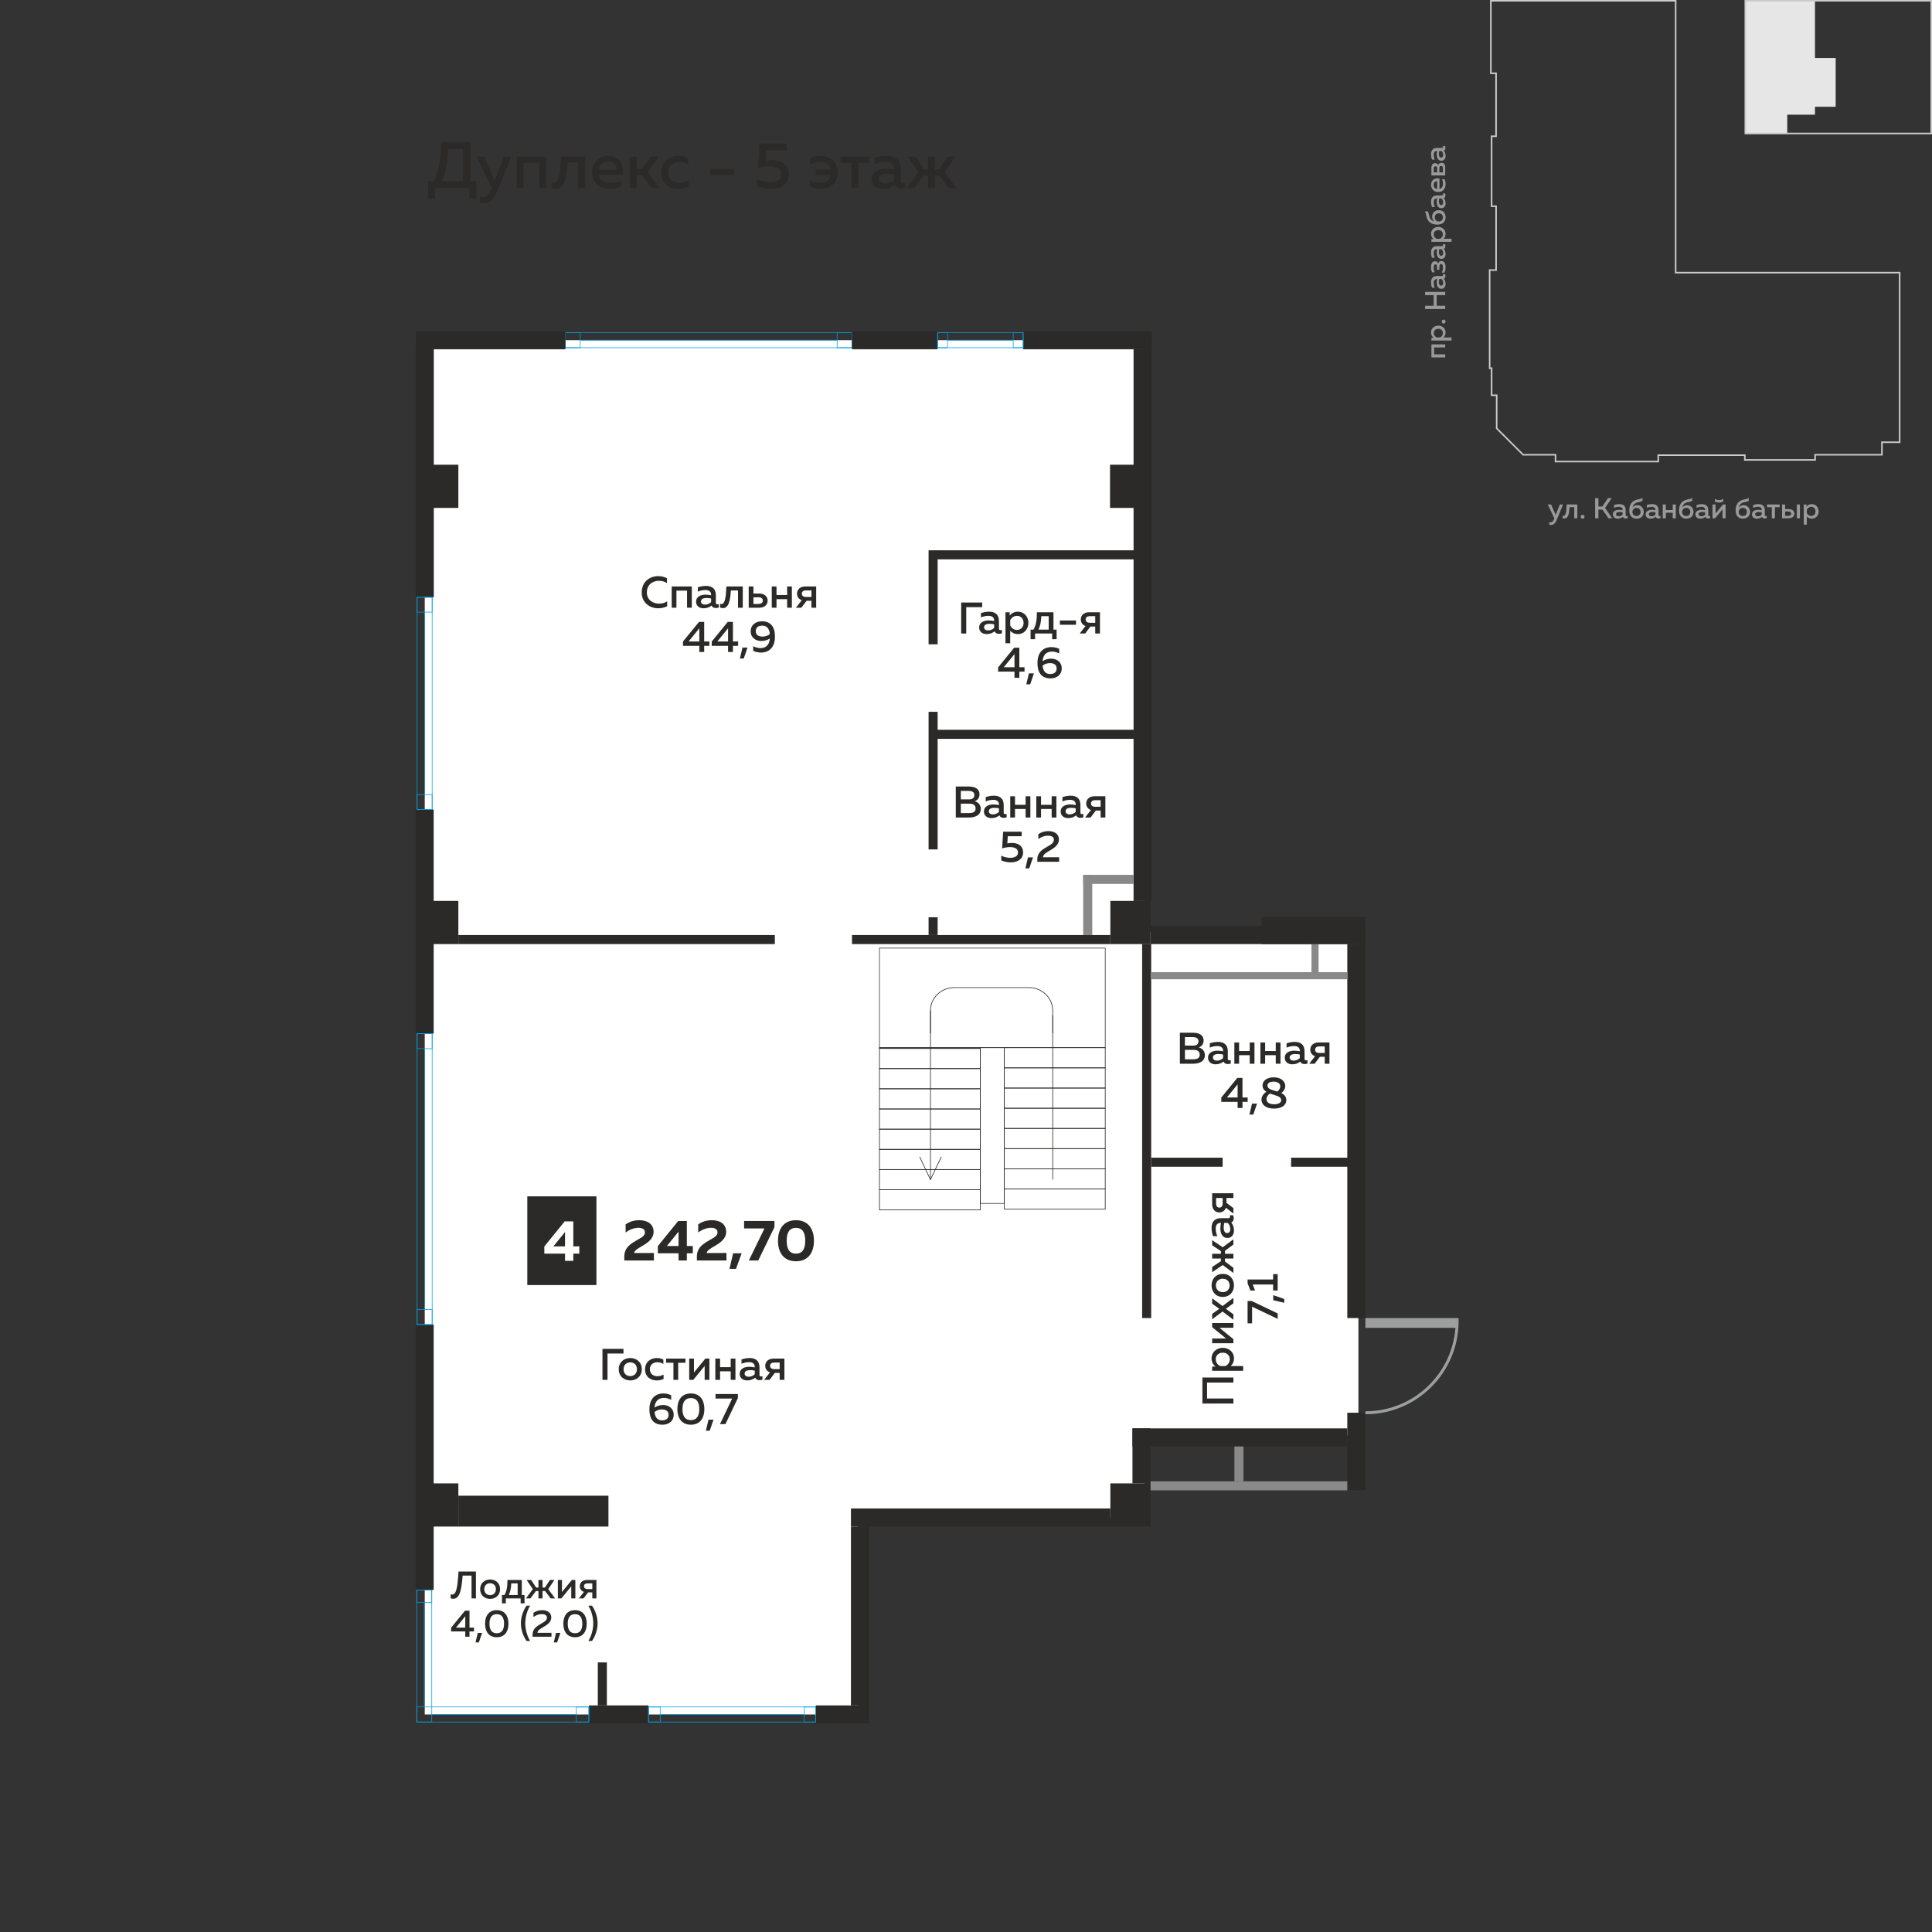 <?xml version="1.0" encoding="UTF-8"?> <!-- Creator: CorelDRAW 2019 (64-Bit) --> <svg xmlns="http://www.w3.org/2000/svg" xmlns:xlink="http://www.w3.org/1999/xlink" xmlns:xodm="http://www.corel.com/coreldraw/odm/2003" xml:space="preserve" width="250.1mm" height="250.1mm" style="shape-rendering:geometricPrecision; text-rendering:geometricPrecision; image-rendering:optimizeQuality; fill-rule:evenodd; clip-rule:evenodd" viewBox="0 0 7835.25 7835.25"><rect x="0" y="0" width="7835.25" height="7835.25" fill="#333333" stroke="none"/> <defs> <style type="text/css"> <![CDATA[ .str3 {stroke:#2B2A29;stroke-width:2.65;stroke-miterlimit:22.926} .str0 {stroke:#CCCCCC;stroke-width:6.27;stroke-miterlimit:22.926} .str2 {stroke:#2B2A29;stroke-width:2.39;stroke-miterlimit:22.926} .str1 {stroke:#00A0E3;stroke-width:2.39;stroke-miterlimit:22.926} .fil0 {fill:none} .fil5 {fill:#898989} .fil4 {fill:#2B2A29} .fil8 {fill:#2B2A29} .fil1 {fill:#E6E6E6} .fil3 {fill:white} .fil9 {fill:#FEFEFE;fill-rule:nonzero} .fil10 {fill:#9D9E9E;fill-rule:nonzero} .fil7 {fill:#2B2A29;fill-rule:nonzero} .fil6 {fill:#2B2A29;fill-rule:nonzero} .fil2 {fill:#999999;fill-rule:nonzero} ]]> </style> </defs> <g id="Слой_x0020_1">  <rect class="fil0" x="-0" y="3.13" width="7832.12" height="7832.12"></rect> <polygon class="fil1" points="7078.15,3.13 7360.66,3.13 7360.66,235.28 7444.57,235.28 7444.57,432.99 7360.66,432.99 7360.66,465.17 7248.19,465.17 7248.19,542.47 7078.15,542.47 7078.15,465.17 7078.15,235.28 "></polygon> <rect class="fil0 str0" x="7078.15" y="3.13" width="753.97" height="538.25"></rect> <polygon class="fil2" points="5861.11,1437.09 5816.12,1437.09 5816.12,1409.11 5861.11,1409.11 5861.11,1396.64 5805.16,1396.64 5805.16,1449.56 5861.11,1449.56 "></polygon> <path id="1" class="fil2" d="M5813.9 1369.94l-8.74 0 0 11.07 81.6 0 0 -12.47 -32.87 0c4.43,-3.85 8.74,-10.37 8.74,-20.17 0,-16.79 -13.41,-27.74 -29.5,-27.74 -16.09,0 -29.49,10.96 -29.49,27.74 0,10.49 4.9,17.14 10.26,21.57zm19.23 -36.6c10.96,0 18.54,7.23 18.54,17.37 0,8.63 -5.6,15.15 -11.77,17.84l-13.64 0c-6.06,-2.68 -11.66,-9.21 -11.66,-17.84 0,-10.14 7.58,-17.37 18.53,-17.37z"></path> <path id="2" class="fil2" d="M5854.7 1296.38c-5.01,0 -7.46,3.62 -7.46,7.81 0,4.19 2.45,7.93 7.46,7.93 5.25,0 7.69,-3.73 7.69,-7.93 0,-4.2 -2.45,-7.81 -7.69,-7.81z"></path> <polygon id="3" class="fil2" points="5779.51,1197.06 5814.13,1197.06 5814.13,1240.07 5779.51,1240.07 5779.51,1253.36 5861.11,1253.36 5861.11,1240.07 5826.37,1240.07 5826.37,1197.06 5861.11,1197.06 5861.11,1183.77 5779.51,1183.77 "></polygon> <path id="4" class="fil2" d="M5848.18 1119.3l-20.05 0c-16.9,0 -24.48,10.03 -24.48,25.88 0,8.98 2.21,17.02 3.73,21.45l11.42 0c-2.21,-5.01 -4.31,-11.89 -4.31,-20.17 0,-9.56 4.89,-14.69 11.89,-14.69l1.98 0c-0.93,4.43 -1.63,9.79 -1.63,14.57 0,11.66 4.43,24.95 18.77,24.95 11.54,0 17.14,-9.44 17.14,-19.59 0,-8.74 -2.8,-15.62 -7.23,-21.1 4.55,-1.98 6.53,-6.06 6.53,-11.19 0,-2.8 -0.46,-5.6 -1.4,-7.93l-8.98 0c0.35,1.17 0.7,2.45 0.7,3.73 0,2.21 -0.93,4.08 -4.08,4.08zm-12.71 24.6c0,-3.96 0.7,-8.74 1.4,-12.12l9.44 0c4.43,4.43 6.64,10.26 6.64,16.2 0,5.6 -2.8,10.49 -8.28,10.49 -6.99,0 -9.21,-7.46 -9.21,-14.57z"></path> <path id="5" class="fil2" d="M5845.84 1058.22c-6.99,0 -11.66,4.66 -13.41,11.07 -1.52,-5.83 -5.83,-9.91 -12.47,-9.91 -9.09,0 -16.44,7.23 -16.44,24.48 0,7.69 1.86,15.15 4.43,20.52l10.72 0c-2.56,-4.78 -4.55,-12.47 -4.55,-19 0,-8.05 2.45,-13.41 7.46,-13.41 4.66,0 6.3,4.55 6.3,10.49l0 11.43 9.56 0 0 -11.43c0,-5.6 0.93,-11.66 6.88,-11.66 6.18,0 7.69,7 7.69,15.27 0,6.76 -2.1,14.81 -4.66,19.35l10.73 0c2.68,-5.13 4.55,-12.59 4.55,-20.98 0,-17.25 -7,-26.23 -16.79,-26.23z"></path> <path id="6" class="fil2" d="M5848.18 998.06l-20.05 0c-16.9,0 -24.48,10.03 -24.48,25.88 0,8.98 2.21,17.02 3.73,21.45l11.42 0c-2.21,-5.01 -4.31,-11.89 -4.31,-20.17 0,-9.56 4.89,-14.69 11.89,-14.69l1.98 0c-0.93,4.43 -1.63,9.79 -1.63,14.57 0,11.66 4.43,24.95 18.77,24.95 11.54,0 17.14,-9.44 17.14,-19.59 0,-8.74 -2.8,-15.62 -7.23,-21.1 4.55,-1.98 6.53,-6.06 6.53,-11.19 0,-2.8 -0.46,-5.6 -1.4,-7.93l-8.98 0c0.35,1.17 0.7,2.45 0.7,3.73 0,2.21 -0.93,4.08 -4.08,4.08zm-12.71 24.6c0,-3.96 0.7,-8.74 1.4,-12.12l9.44 0c4.43,4.43 6.64,10.26 6.64,16.2 0,5.6 -2.8,10.49 -8.28,10.49 -6.99,0 -9.21,-7.46 -9.21,-14.57z"></path> <path id="7" class="fil2" d="M5813.9 969.73l-8.74 0 0 11.07 81.6 0 0 -12.47 -32.87 0c4.43,-3.85 8.74,-10.37 8.74,-20.17 0,-16.79 -13.41,-27.74 -29.5,-27.74 -16.09,0 -29.49,10.96 -29.49,27.74 0,10.49 4.9,17.14 10.26,21.57zm19.23 -36.6c10.96,0 18.54,7.23 18.54,17.37 0,8.63 -5.6,15.15 -11.77,17.84l-13.64 0c-6.06,-2.68 -11.66,-9.21 -11.66,-17.84 0,-10.14 7.58,-17.37 18.53,-17.37z"></path> <path id="8" class="fil2" d="M5835.12 852.34c-16.9,0 -27.16,12.12 -27.16,26.23 0,8.63 4.19,15.86 9.79,19.59 -6.41,-1.63 -13.64,-4.78 -17.72,-11.89 -6.64,-11.89 -3.96,-21.1 -9.91,-28.91l-12.12 0c7.81,7.93 3.5,20.17 13.41,36.25 6.29,10.03 18.65,17.26 38,17.26 22.5,0 33.22,-12.71 33.22,-29.38 0,-16.9 -9.79,-29.14 -27.51,-29.14zm0.23 45.93c-7.81,0 -16.55,-5.83 -16.55,-16.55 0,-11.19 7.93,-16.67 16.55,-16.67 8.63,0 16.55,5.48 16.55,16.67 0,10.84 -7.93,16.55 -16.55,16.55z"></path> <path id="9" class="fil2" d="M5848.18 792.42l-20.05 0c-16.9,0 -24.48,10.03 -24.48,25.88 0,8.98 2.21,17.02 3.73,21.45l11.42 0c-2.21,-5.01 -4.31,-11.89 -4.31,-20.17 0,-9.56 4.89,-14.69 11.89,-14.69l1.98 0c-0.93,4.43 -1.63,9.79 -1.63,14.57 0,11.66 4.43,24.95 18.77,24.95 11.54,0 17.14,-9.44 17.14,-19.59 0,-8.74 -2.8,-15.62 -7.23,-21.1 4.55,-1.98 6.53,-6.06 6.53,-11.19 0,-2.8 -0.46,-5.6 -1.4,-7.93l-8.98 0c0.35,1.17 0.7,2.45 0.7,3.73 0,2.21 -0.93,4.08 -4.08,4.08zm-12.71 24.6c0,-3.96 0.7,-8.74 1.4,-12.12l9.44 0c4.43,4.43 6.64,10.26 6.64,16.2 0,5.6 -2.8,10.49 -8.28,10.49 -6.99,0 -9.21,-7.46 -9.21,-14.57z"></path> <path id="10" class="fil2" d="M5833.13 778.66c19.7,0 29.5,-14.57 29.5,-31.71 0,-7.81 -1.4,-14.92 -3.85,-20.05l-10.73 0c2.33,4.78 3.97,10.96 3.97,17.72 0,10.26 -4.2,20.05 -14.22,21.45l0 -42.08c-16.21,-3.61 -34.16,4.08 -34.16,26.35 0,12.94 9.21,28.33 29.49,28.33zm-4.66 -43.48l0 31.01c-9.44,-0.47 -14.45,-8.05 -14.45,-16.44 0,-12.24 9.56,-15.27 14.45,-14.57z"></path> <path id="11" class="fil2" d="M5861.11 678.64c0,-12.94 -6.76,-18.42 -15.39,-18.42 -6.88,0 -11.31,4.31 -12.94,9.56 -2.1,-4.78 -6.53,-7.93 -12.71,-7.93 -8.74,0 -14.92,6.41 -14.92,17.72l0 31.94 55.96 0 0 -32.88zm-23.78 20.4l0 -17.6c0,-4.31 1.52,-8.62 7.23,-8.62 5.36,0 7.11,3.73 7.11,8.86l0 17.37 -14.34 0zm-22.73 0l0 -16.67c0,-3.85 1.63,-7.93 7.11,-7.93 5.01,0 6.76,3.5 6.76,7.93l0 16.67 -13.87 0z"></path> <path id="12" class="fil2" d="M5848.18 599.95l-20.05 0c-16.9,0 -24.48,10.03 -24.48,25.88 0,8.98 2.21,17.02 3.73,21.45l11.42 0c-2.21,-5.01 -4.31,-11.89 -4.31,-20.17 0,-9.56 4.89,-14.69 11.89,-14.69l1.98 0c-0.93,4.43 -1.63,9.79 -1.63,14.57 0,11.66 4.43,24.95 18.77,24.95 11.54,0 17.14,-9.44 17.14,-19.59 0,-8.74 -2.8,-15.62 -7.23,-21.1 4.55,-1.98 6.53,-6.06 6.53,-11.19 0,-2.8 -0.46,-5.6 -1.4,-7.93l-8.98 0c0.35,1.17 0.7,2.45 0.7,3.73 0,2.21 -0.93,4.08 -4.08,4.08zm-12.71 24.6c0,-3.96 0.7,-8.74 1.4,-12.12l9.44 0c4.43,4.43 6.64,10.26 6.64,16.2 0,5.6 -2.8,10.49 -8.28,10.49 -6.99,0 -9.21,-7.46 -9.21,-14.57z"></path> <path class="fil2" d="M6309.22 2088.17l-18.88 -42.2 -13.29 0 26.58 56.42 -1.17 2.8c-3.26,8.74 -7.81,13.06 -13.87,13.06 -1.86,0 -3.85,-0.23 -5.71,-0.82l0 10.61c2.45,0.58 4.9,0.93 7.34,0.93 8.51,0 16.44,-4.9 22.5,-19.47l26.23 -63.53 -13.06 0 -16.67 42.2z"></path> <path id="1" class="fil2" d="M6365.52 2056.58l18.89 0 0 45.35 12.47 0 0 -55.96 -43.13 0c-1.05,27.74 -3.61,46.4 -13.06,46.4 -1.17,0 -2.33,-0.23 -3.61,-0.7l0 9.79c2.8,1.05 5.36,1.52 7.69,1.52 14.92,0 19.12,-19.35 20.75,-46.4z"></path> <path id="2" class="fil2" d="M6426.03 2095.52c0,-5.01 -3.62,-7.46 -7.81,-7.46 -4.19,0 -7.93,2.45 -7.93,7.46 0,5.25 3.73,7.69 7.93,7.69 4.2,0 7.81,-2.45 7.81,-7.69z"></path> <polygon id="3" class="fil2" points="6482.34,2101.93 6482.34,2066.61 6498.66,2066.61 6523.25,2101.93 6538.29,2101.93 6509.15,2060.08 6536.19,2020.33 6521.15,2020.33 6498.42,2054.37 6482.34,2054.37 6482.34,2020.33 6469.05,2020.33 6469.05,2101.93 "></polygon> <path id="4" class="fil2" d="M6592.97 2088.99l0 -20.05c0,-16.9 -10.03,-24.48 -25.88,-24.48 -8.98,0 -17.02,2.21 -21.45,3.73l0 11.42c5.01,-2.21 11.89,-4.31 20.17,-4.31 9.56,0 14.69,4.89 14.69,11.89l0 1.98c-4.43,-0.93 -9.79,-1.63 -14.57,-1.63 -11.66,0 -24.95,4.43 -24.95,18.77 0,11.54 9.44,17.14 19.59,17.14 8.74,0 15.62,-2.8 21.1,-7.23 1.98,4.55 6.06,6.53 11.19,6.53 2.8,0 5.6,-0.46 7.93,-1.4l0 -8.98c-1.17,0.35 -2.45,0.7 -3.73,0.7 -2.21,0 -4.08,-0.93 -4.08,-4.08zm-24.6 -12.71c3.96,0 8.74,0.7 12.12,1.4l0 9.44c-4.43,4.43 -10.26,6.64 -16.2,6.64 -5.6,0 -10.49,-2.8 -10.49,-8.28 0,-6.99 7.46,-9.21 14.57,-9.21z"></path> <path id="5" class="fil2" d="M6666.18 2075.93c0,-16.9 -12.12,-27.16 -26.23,-27.16 -8.63,0 -15.86,4.19 -19.59,9.79 1.63,-6.41 4.78,-13.64 11.89,-17.72 11.89,-6.64 21.1,-3.96 28.91,-9.91l0 -12.12c-7.93,7.81 -20.17,3.5 -36.25,13.41 -10.03,6.29 -17.26,18.65 -17.26,38 0,22.5 12.71,33.22 29.38,33.22 16.9,0 29.14,-9.79 29.14,-27.51zm-45.93 0.23c0,-7.81 5.83,-16.55 16.55,-16.55 11.19,0 16.67,7.93 16.67,16.55 0,8.63 -5.48,16.55 -16.67,16.55 -10.84,0 -16.55,-7.93 -16.55,-16.55z"></path> <path id="6" class="fil2" d="M6726.1 2088.99l0 -20.05c0,-16.9 -10.03,-24.48 -25.88,-24.48 -8.98,0 -17.02,2.21 -21.45,3.73l0 11.42c5.01,-2.21 11.89,-4.31 20.17,-4.31 9.56,0 14.69,4.89 14.69,11.89l0 1.98c-4.43,-0.93 -9.79,-1.63 -14.57,-1.63 -11.66,0 -24.95,4.43 -24.95,18.77 0,11.54 9.44,17.14 19.59,17.14 8.74,0 15.62,-2.8 21.1,-7.23 1.98,4.55 6.06,6.53 11.19,6.53 2.8,0 5.6,-0.46 7.93,-1.4l0 -8.98c-1.17,0.35 -2.45,0.7 -3.73,0.7 -2.21,0 -4.08,-0.93 -4.08,-4.08zm-24.6 -12.71c3.96,0 8.74,0.7 12.12,1.4l0 9.44c-4.43,4.43 -10.26,6.64 -16.2,6.64 -5.6,0 -10.49,-2.8 -10.49,-8.28 0,-6.99 7.46,-9.21 14.57,-9.21z"></path> <polygon id="7" class="fil2" points="6755.83,2101.93 6755.83,2079.43 6783.8,2079.43 6783.8,2101.93 6796.28,2101.93 6796.28,2045.97 6783.8,2045.97 6783.8,2068.47 6755.83,2068.47 6755.83,2045.97 6743.35,2045.97 6743.35,2101.93 "></polygon> <path id="8" class="fil2" d="M6867.85 2075.93c0,-16.9 -12.12,-27.16 -26.23,-27.16 -8.63,0 -15.86,4.19 -19.59,9.79 1.63,-6.41 4.78,-13.64 11.89,-17.72 11.89,-6.64 21.1,-3.96 28.91,-9.91l0 -12.12c-7.93,7.81 -20.17,3.5 -36.25,13.41 -10.03,6.29 -17.26,18.65 -17.26,38 0,22.5 12.71,33.22 29.38,33.22 16.9,0 29.14,-9.79 29.14,-27.51zm-45.93 0.23c0,-7.81 5.83,-16.55 16.55,-16.55 11.19,0 16.67,7.93 16.67,16.55 0,8.63 -5.48,16.55 -16.67,16.55 -10.84,0 -16.55,-7.93 -16.55,-16.55z"></path> <path id="9" class="fil2" d="M6927.77 2088.99l0 -20.05c0,-16.9 -10.03,-24.48 -25.88,-24.48 -8.98,0 -17.02,2.21 -21.45,3.73l0 11.42c5.01,-2.21 11.89,-4.31 20.17,-4.31 9.56,0 14.69,4.89 14.69,11.89l0 1.98c-4.43,-0.93 -9.79,-1.63 -14.57,-1.63 -11.66,0 -24.95,4.43 -24.95,18.77 0,11.54 9.44,17.14 19.59,17.14 8.74,0 15.62,-2.8 21.1,-7.23 1.98,4.55 6.06,6.53 11.19,6.53 2.8,0 5.6,-0.46 7.93,-1.4l0 -8.98c-1.17,0.35 -2.45,0.7 -3.73,0.7 -2.21,0 -4.08,-0.93 -4.08,-4.08zm-24.6 -12.71c3.96,0 8.74,0.7 12.12,1.4l0 9.44c-4.43,4.43 -10.26,6.64 -16.2,6.64 -5.6,0 -10.49,-2.8 -10.49,-8.28 0,-6.99 7.46,-9.21 14.57,-9.21z"></path> <path id="10" class="fil2" d="M6988.63 2033.38l0 -10.14c-5.95,3.73 -11.19,4.89 -17.02,4.89 -5.83,0 -11.07,-1.17 -17.02,-4.89l0 10.14c5.13,3.5 10.73,4.78 17.02,4.78 6.3,0 11.89,-1.28 17.02,-4.78zm-32.87 68.55l29.96 -36.6 0 36.6 12.47 0 0 -55.96 -10.72 0 -29.96 36.6 0 -36.6 -12.47 0 0 55.96 10.73 0z"></path> <path id="11" class="fil2" d="M7097.28 2075.93c0,-16.9 -12.12,-27.16 -26.23,-27.16 -8.63,0 -15.86,4.19 -19.59,9.79 1.63,-6.41 4.78,-13.64 11.89,-17.72 11.89,-6.64 21.1,-3.96 28.91,-9.91l0 -12.12c-7.93,7.81 -20.17,3.5 -36.25,13.41 -10.03,6.29 -17.26,18.65 -17.26,38 0,22.5 12.71,33.22 29.38,33.22 16.9,0 29.14,-9.79 29.14,-27.51zm-45.93 0.23c0,-7.81 5.83,-16.55 16.55,-16.55 11.19,0 16.67,7.93 16.67,16.55 0,8.63 -5.48,16.55 -16.67,16.55 -10.84,0 -16.55,-7.93 -16.55,-16.55z"></path> <path id="12" class="fil2" d="M7157.19 2088.99l0 -20.05c0,-16.9 -10.03,-24.48 -25.88,-24.48 -8.98,0 -17.02,2.21 -21.45,3.73l0 11.42c5.01,-2.21 11.89,-4.31 20.17,-4.31 9.56,0 14.69,4.89 14.69,11.89l0 1.98c-4.43,-0.93 -9.79,-1.63 -14.57,-1.63 -11.66,0 -24.95,4.43 -24.95,18.77 0,11.54 9.44,17.14 19.59,17.14 8.74,0 15.62,-2.8 21.1,-7.23 1.98,4.55 6.06,6.53 11.19,6.53 2.8,0 5.6,-0.46 7.93,-1.4l0 -8.98c-1.17,0.35 -2.45,0.7 -3.73,0.7 -2.21,0 -4.08,-0.93 -4.08,-4.08zm-24.6 -12.71c3.96,0 8.74,0.7 12.12,1.4l0 9.44c-4.43,4.43 -10.26,6.64 -16.2,6.64 -5.6,0 -10.49,-2.8 -10.49,-8.28 0,-6.99 7.46,-9.21 14.57,-9.21z"></path> <polygon id="13" class="fil2" points="7198.11,2101.93 7198.11,2056.93 7217.35,2056.93 7217.35,2045.97 7166.29,2045.97 7166.29,2056.93 7185.64,2056.93 7185.64,2101.93 "></polygon> <path id="14" class="fil2" d="M7254.89 2101.93c14.11,0 22.15,-8.16 22.15,-18.65 0,-10.61 -8.04,-18.65 -22.15,-18.65l-15.27 0 0 -18.65 -12.47 0 0 55.96 27.74 0zm-15.27 -27.51l12.82 0c7.34,0 11.89,3.03 11.89,8.86 0,5.71 -4.55,8.74 -11.89,8.74l-12.82 0 0 -17.6zm59.92 27.51l0 -55.96 -12.47 0 0 55.96 12.47 0z"></path> <path id="15" class="fil2" d="M7326.23 2054.72l0 -8.74 -11.07 0 0 81.6 12.47 0 0 -32.87c3.85,4.43 10.37,8.74 20.17,8.74 16.79,0 27.74,-13.41 27.74,-29.5 0,-16.09 -10.96,-29.49 -27.74,-29.49 -10.49,0 -17.14,4.9 -21.57,10.26zm36.6 19.23c0,10.96 -7.23,18.54 -17.37,18.54 -8.63,0 -15.15,-5.6 -17.84,-11.77l0 -13.64c2.68,-6.06 9.21,-11.66 17.84,-11.66 10.14,0 17.37,7.58 17.37,18.53z"></path> <polygon class="fil0 str0" points="6046.17,3.13 6795.61,3.13 6795.61,1105.75 7704.03,1105.63 7704.03,1793.5 7632.11,1793.5 7632.11,1844.38 7361.26,1844.38 7361.26,1865.19 7076.17,1865.19 7076.17,1845.89 6725.02,1845.89 6725.02,1871.97 6308.36,1871.97 6308.36,1844.34 6177.07,1844.34 6069.81,1737.24 6069.81,1602.89 6049.18,1602.89 6049.18,1493.23 6041.31,1493.23 6041.31,1370.9 6041.31,1095.27 6067.41,1095.27 6067.41,836.44 6049.17,836.44 6049.17,552.7 6067.26,552.7 6067.26,297.11 6046.17,297.11 "></polygon> <polygon class="fil3" points="1722.59,1379.77 4641.94,1379.77 4641.94,3778.65 5509.05,3778.65 5509.05,5821.78 4641.94,5821.78 4641.94,6154.29 3479.75,6154.29 3479.75,6953.05 1722.59,6953.05 1722.59,6154.29 1722.59,3778.65 "></polygon> <g id="_1507938879216"> <polygon class="fil0 str1" points="2292.95,1349.28 2353.15,1349.28 2353.15,1410.26 2292.95,1410.26 "></polygon> <polygon class="fil0 str1" points="3395.07,1349.28 3455.28,1349.28 3455.28,1410.26 3395.07,1410.26 "></polygon> <polygon class="fil0 str1" points="2292.95,1349.28 3455.28,1349.28 3455.28,1410.26 2292.95,1410.26 "></polygon> <line class="fil0 str1" x1="2353.16" y1="1379.77" x2="3395.07" y2="1379.77"></line> </g> <polygon class="fil4" points="2292.95,1416.48 1685.88,1416.48 1685.88,1343.07 2292.95,1343.07 "></polygon> <polygon class="fil4" points="3455.28,1416.48 3802.33,1416.48 3802.33,1343.07 3455.28,1343.07 "></polygon> <polygon class="fil4" points="4670.58,1416.48 4149.38,1416.48 4149.38,1343.07 4670.58,1343.07 "></polygon> <polygon class="fil0 str1" points="3802.33,1349.29 3842.6,1349.29 3842.6,1410.27 3802.33,1410.27 "></polygon> <polygon class="fil0 str1" points="4109.11,1349.29 4149.38,1349.29 4149.38,1410.27 4109.11,1410.27 "></polygon> <polygon class="fil0 str1" points="3802.33,1349.29 4149.38,1349.29 4149.38,1410.27 3802.33,1410.27 "></polygon> <line class="fil0 str1" x1="3842.6" y1="1379.77" x2="4109.11" y2="1379.77"></line> <polygon class="fil4" points="1759.3,1413.72 1759.3,2422.37 1685.9,2422.37 1685.9,1413.72 "></polygon> <polygon class="fil4" points="1858.86,2059.9 1695.8,2059.9 1695.8,1884.72 1858.86,1884.72 "></polygon> <polygon class="fil4" points="1858.86,3828.74 1695.8,3828.74 1695.8,3653.56 1858.86,3653.56 "></polygon> <polygon class="fil4" points="1858.86,6190.99 1695.8,6190.99 1695.8,6015.81 1858.86,6015.81 "></polygon> <polygon class="fil4" points="4664.71,2059.9 4501.65,2059.9 4501.65,1884.72 4664.71,1884.72 "></polygon> <polygon class="fil4" points="4666.09,3828.74 4503.04,3828.74 4503.04,3653.56 4666.09,3653.56 "></polygon> <polygon class="fil4" points="4666.09,6190.99 4503.04,6190.99 4503.04,6015.81 4666.09,6015.81 "></polygon> <polygon class="fil4" points="4670.57,1416.46 4670.57,3654.1 4597.17,3654.1 4597.17,1416.46 "></polygon> <polygon class="fil4" points="5537.36,3828.74 4666.1,3828.74 4666.1,3755.34 5537.36,3755.34 "></polygon> <polygon class="fil4" points="5537.36,6044.15 5537.36,5729.37 5463.96,5729.37 5463.96,6044.15 "></polygon> <polygon class="fil4" points="5537.36,3827.64 5537.36,5345.44 5463.96,5345.44 5463.96,3827.64 "></polygon> <polygon class="fil4" points="3308.06,6989.75 3524.42,6989.75 3524.42,6916.35 3308.06,6916.35 "></polygon> <polygon class="fil4" points="2630.08,6989.75 2388.18,6989.75 2388.18,6916.35 2630.08,6916.35 "></polygon> <polygon class="fil4" points="1758.8,5371.72 1758.8,6448.11 1685.4,6448.11 1685.4,5371.72 "></polygon> <polygon class="fil4" points="1758.8,4191.76 1758.8,3283.02 1685.4,3283.02 1685.4,4191.76 "></polygon> <polygon class="fil4" points="5463.96,5866.21 4592.69,5866.21 4592.69,5792.81 5463.96,5792.81 "></polygon> <polygon class="fil4" points="4631.93,5345.44 4631.93,3828.19 4668.63,3828.19 4668.63,5345.44 "></polygon> <polygon class="fil4" points="4668.63,4695.04 4958.39,4695.04 4958.39,4731.74 4668.63,4731.74 "></polygon> <polygon class="fil4" points="5468.49,4695.04 5236.03,4695.04 5236.03,4731.74 5468.49,4731.74 "></polygon> <polygon class="fil4" points="3455.28,3792.04 4503.03,3792.04 4503.03,3828.73 3455.28,3828.73 "></polygon> <polygon class="fil4" points="3801.15,2959.61 4607.62,2959.61 4607.62,2996.31 3801.15,2996.31 "></polygon> <polygon class="fil4" points="3801.15,2231.76 4607.62,2231.76 4607.62,2268.45 3801.15,2268.45 "></polygon> <polygon class="fil4" points="3142.38,3792.04 1858.86,3792.04 1858.86,3828.73 3142.38,3828.73 "></polygon> <polygon class="fil4" points="3765.89,3719.91 3765.89,3792.04 3802.59,3792.04 3802.59,3719.91 "></polygon> <polygon class="fil4" points="3765.89,3444.78 3765.89,2886.75 3802.59,2886.75 3802.59,3444.78 "></polygon> <polygon class="fil4" points="3765.89,2231.76 3765.89,2612.96 3802.59,2612.96 3802.59,2231.76 "></polygon> <polygon class="fil5" points="5464.35,3942.68 4666.49,3942.68 4666.49,3971.44 5464.35,3971.44 "></polygon> <polygon class="fil5" points="5318.71,3828.18 5318.71,3953.14 5347.47,3953.14 5347.47,3828.18 "></polygon> <polygon class="fil4" points="2424.46,6742 2424.46,6916.34 2461.15,6916.34 2461.15,6742 "></polygon> <polygon class="fil4" points="1858.85,6065.88 2467.56,6065.88 2467.56,6190.99 1858.85,6190.99 "></polygon> <g id="_1507938835792"> <polygon class="fil0 str1" points="2388.18,6983.53 2337.5,6983.53 2337.5,6922.55 2388.18,6922.55 "></polygon> <polygon class="fil0 str1" points="2388.18,6983.53 1690.1,6983.53 1690.1,6922.55 2388.18,6922.55 "></polygon> <line class="fil0 str1" x1="2337.51" y1="6953.05" x2="1751.07" y2="6953.05"></line> <polygon class="fil0 str1" points="1751.08,6448.11 1751.08,6983.54 1690.1,6983.54 1690.1,6448.11 "></polygon> <polygon class="fil0 str1" points="1751.08,6448.11 1751.08,6498.79 1690.1,6498.79 1690.1,6448.11 "></polygon> <line class="fil0 str1" x1="1720.59" y1="6498.79" x2="1720.59" y2="6922.55"></line> </g> <path class="fil6" d="M4785.05 4188.27l0 125.71 53.52 0c19.93,0 47.77,-6.28 47.77,-34.84 0,-19.58 -13.47,-28.2 -24.78,-31.43 10.6,-3.41 19.75,-12.39 19.75,-27.65 0,-21.37 -16.88,-31.79 -43.1,-31.79l-53.16 0zm80.45 88.71c0,17.42 -14.91,19.04 -28.91,19.04l-31.07 0 0 -38.25 33.94 0c11.31,0 26.04,2.52 26.04,19.22zm-5.03 -53.7c0,12.21 -9.7,17.24 -21.55,17.24l-33.4 -0.18 0 -34.3 30.53 0c15.08,0 24.42,4.67 24.42,17.24z"></path> <path id="1" class="fil6" d="M4979.36 4294.05l0 -30.89c0,-26.04 -15.44,-37.71 -39.87,-37.71 -13.83,0 -26.22,3.41 -33.04,5.75l0 17.6c7.72,-3.41 18.31,-6.64 31.07,-6.64 14.73,0 22.63,7.54 22.63,18.32l0 3.05c-6.82,-1.44 -15.08,-2.52 -22.45,-2.52 -17.96,0 -38.43,6.82 -38.43,28.91 0,17.78 14.55,26.4 30.17,26.4 13.47,0 24.06,-4.31 32.5,-11.13 3.05,7.01 9.34,10.06 17.24,10.06 4.31,0 8.62,-0.72 12.21,-2.16l0 -13.83c-1.8,0.54 -3.77,1.08 -5.75,1.08 -3.41,0 -6.29,-1.44 -6.29,-6.29zm-37.89 -19.57c6.11,0 13.47,1.08 18.68,2.16l0 14.55c-6.82,6.82 -15.81,10.24 -24.96,10.24 -8.62,0 -16.16,-4.31 -16.16,-12.75 0,-10.78 11.49,-14.19 22.45,-14.19z"></path> <polygon id="2" class="fil6" points="5025.15,4313.98 5025.15,4279.32 5068.25,4279.32 5068.25,4313.98 5087.47,4313.98 5087.47,4227.78 5068.25,4227.78 5068.25,4262.44 5025.15,4262.44 5025.15,4227.78 5005.94,4227.78 5005.94,4313.98 "></polygon> <polygon id="3" class="fil6" points="5130.74,4313.98 5130.74,4279.32 5173.84,4279.32 5173.84,4313.98 5193.06,4313.98 5193.06,4227.78 5173.84,4227.78 5173.84,4262.44 5130.74,4262.44 5130.74,4227.78 5111.53,4227.78 5111.53,4313.98 "></polygon> <path id="4" class="fil6" d="M5290.57 4294.05l0 -30.89c0,-26.04 -15.44,-37.71 -39.87,-37.71 -13.83,0 -26.22,3.41 -33.04,5.75l0 17.6c7.72,-3.41 18.31,-6.64 31.07,-6.64 14.73,0 22.63,7.54 22.63,18.32l0 3.05c-6.82,-1.44 -15.08,-2.52 -22.45,-2.52 -17.96,0 -38.43,6.82 -38.43,28.91 0,17.78 14.55,26.4 30.17,26.4 13.47,0 24.06,-4.31 32.5,-11.13 3.05,7.01 9.34,10.06 17.24,10.06 4.31,0 8.62,-0.72 12.21,-2.16l0 -13.83c-1.8,0.54 -3.77,1.08 -5.75,1.08 -3.41,0 -6.29,-1.44 -6.29,-6.29zm-37.89 -19.57c6.11,0 13.47,1.08 18.68,2.16l0 14.55c-6.82,6.82 -15.81,10.24 -24.96,10.24 -8.62,0 -16.16,-4.31 -16.16,-12.75 0,-10.78 11.49,-14.19 22.45,-14.19z"></path> <path id="5" class="fil6" d="M5331.51 4313.98l21.37 -28.2 19.57 0 0 28.2 19.21 0 0 -86.2 -44.54 0c-21.55,0 -33.22,13.47 -33.22,29.09 0,11.85 6.64,22.45 19.21,26.76l-23.7 30.35 22.09 0zm1.98 -56.93c0,-8.44 6.28,-13.29 16.88,-13.29l22.09 0 0 26.58 -22.09 0c-10.6,0 -16.88,-4.85 -16.88,-13.29z"></path> <path id="6" class="fil6" d="M5017.88 4371.45l-65.01 79.73 0 17.42 66.27 0 0 24.96 19.75 0 0 -24.96 21.01 0 0 -17.78 -21.01 0 0 -79.37 -21.01 0zm1.26 79.37l-43.46 0 43.46 -53.33 0 53.33z"></path> <polygon id="7" class="fil6" points="5082.71,4520.14 5097.97,4475.61 5077.68,4475.61 5067.08,4520.14 "></polygon> <path id="8" class="fil6" d="M5120.24 4401.8c0,12.21 6.64,20.29 15.62,26.04 -12.93,7.9 -19.93,20.29 -19.93,31.96 0,18.68 15.98,36.1 50.82,36.1 35.38,0 49.92,-16.88 49.92,-34.3 0,-14.55 -8.98,-23.17 -20.47,-28.91 10.95,-7.72 16.34,-18.14 16.16,-29.63 -0.36,-17.24 -16.88,-33.94 -46.33,-33.94 -32.15,0 -45.79,16.7 -45.79,32.68zm47.95 38.97c14.72,4.67 27.83,8.26 27.83,21.55 0,9.7 -12.03,16.16 -28.37,16.16 -21.01,0 -31.25,-8.44 -31.43,-21.01 0,-7.72 4.49,-16.52 14.37,-22.45 6.11,2.33 12.21,4.13 17.6,5.75zm24.06 -35.2c0,7.18 -3.95,15.08 -11.85,21.19 -4.67,-1.43 -9.16,-2.69 -13.11,-3.77 -13.11,-4.13 -27.12,-7.72 -27.12,-21.37 0,-8.26 9.16,-15.08 24.96,-15.08 17.78,0 27.12,8.62 27.12,19.04z"></path> <path class="fil6" d="M3876.2 3189.75l0 125.71 53.52 0c19.93,0 47.77,-6.28 47.77,-34.84 0,-19.58 -13.47,-28.2 -24.78,-31.43 10.6,-3.41 19.75,-12.39 19.75,-27.65 0,-21.37 -16.88,-31.79 -43.1,-31.79l-53.16 0zm80.45 88.71c0,17.42 -14.91,19.04 -28.91,19.04l-31.07 0 0 -38.25 33.94 0c11.31,0 26.04,2.52 26.04,19.22zm-5.03 -53.7c0,12.21 -9.7,17.24 -21.55,17.24l-33.4 -0.18 0 -34.3 30.53 0c15.08,0 24.42,4.67 24.42,17.24z"></path> <path id="1" class="fil6" d="M4070.51 3295.53l0 -30.89c0,-26.04 -15.44,-37.71 -39.87,-37.71 -13.83,0 -26.22,3.41 -33.04,5.75l0 17.6c7.72,-3.41 18.31,-6.64 31.07,-6.64 14.73,0 22.63,7.54 22.63,18.32l0 3.05c-6.82,-1.44 -15.08,-2.52 -22.45,-2.52 -17.96,0 -38.43,6.82 -38.43,28.91 0,17.78 14.55,26.4 30.17,26.4 13.47,0 24.06,-4.31 32.5,-11.13 3.05,7.01 9.34,10.06 17.24,10.06 4.31,0 8.62,-0.72 12.21,-2.16l0 -13.83c-1.8,0.54 -3.77,1.08 -5.75,1.08 -3.41,0 -6.29,-1.44 -6.29,-6.29zm-37.89 -19.57c6.11,0 13.47,1.08 18.68,2.16l0 14.55c-6.82,6.82 -15.81,10.24 -24.96,10.24 -8.62,0 -16.16,-4.31 -16.16,-12.75 0,-10.78 11.49,-14.19 22.45,-14.19z"></path> <polygon id="2" class="fil6" points="4116.3,3315.46 4116.3,3280.8 4159.4,3280.8 4159.4,3315.46 4178.62,3315.46 4178.62,3229.26 4159.4,3229.26 4159.4,3263.92 4116.3,3263.92 4116.3,3229.26 4097.09,3229.26 4097.09,3315.46 "></polygon> <polygon id="3" class="fil6" points="4221.9,3315.46 4221.9,3280.8 4264.99,3280.8 4264.99,3315.46 4284.21,3315.46 4284.21,3229.26 4264.99,3229.26 4264.99,3263.92 4221.9,3263.92 4221.9,3229.26 4202.68,3229.26 4202.68,3315.46 "></polygon> <path id="4" class="fil6" d="M4381.72 3295.53l0 -30.89c0,-26.04 -15.44,-37.71 -39.87,-37.71 -13.83,0 -26.22,3.41 -33.04,5.75l0 17.6c7.72,-3.41 18.31,-6.64 31.07,-6.64 14.73,0 22.63,7.54 22.63,18.32l0 3.05c-6.82,-1.44 -15.08,-2.52 -22.45,-2.52 -17.96,0 -38.43,6.82 -38.43,28.91 0,17.78 14.55,26.4 30.17,26.4 13.47,0 24.06,-4.31 32.5,-11.13 3.05,7.01 9.34,10.06 17.24,10.06 4.31,0 8.62,-0.72 12.21,-2.16l0 -13.83c-1.8,0.54 -3.77,1.08 -5.75,1.08 -3.41,0 -6.29,-1.44 -6.29,-6.29zm-37.89 -19.57c6.11,0 13.47,1.08 18.68,2.16l0 14.55c-6.82,6.82 -15.81,10.24 -24.96,10.24 -8.62,0 -16.16,-4.31 -16.16,-12.75 0,-10.78 11.49,-14.19 22.45,-14.19z"></path> <path id="5" class="fil6" d="M4422.66 3315.46l21.37 -28.2 19.57 0 0 28.2 19.21 0 0 -86.2 -44.54 0c-21.55,0 -33.22,13.47 -33.22,29.09 0,11.85 6.64,22.45 19.21,26.76l-23.7 30.35 22.09 0zm1.98 -56.93c0,-8.44 6.28,-13.29 16.88,-13.29l22.09 0 0 26.58 -22.09 0c-10.6,0 -16.88,-4.85 -16.88,-13.29z"></path> <path id="6" class="fil6" d="M4068.18 3372.93l-3.95 67.88c9.87,-3.41 21.19,-5.39 31.07,-5.39 19.4,0 33.22,5.75 33.22,21.91 0,14.37 -12.93,21.55 -31.07,21.55 -12.75,0 -26.58,-3.05 -36.81,-8.98l0 19.21c10.77,5.21 24.96,8.26 39.15,8.26 26.94,0 49.39,-13.47 49.39,-39.87 0,-28.73 -21.91,-38.97 -45.44,-38.97 -6.28,0 -12.57,0.72 -18.5,2.16l1.8 -29.45 56.39 0 0 -18.32 -75.24 0z"></path> <polygon id="7" class="fil6" points="4174.13,3521.62 4189.39,3477.09 4169.1,3477.09 4158.51,3521.62 "></polygon> <path id="8" class="fil6" d="M4210.94 3382.99l0 19.75c12.93,-9.34 26.4,-13.65 38.79,-13.65 15.08,0 24.24,5.57 24.24,16.16 0,13.83 -12.39,20.11 -26.58,28.37 -18.5,10.96 -40.59,22.27 -40.59,52.08l0 9.34 88.53 0 0 -18.5 -65.55 0.18c0.18,-12.21 15.08,-19.75 30.89,-29.09 16.52,-9.88 33.76,-22.09 33.76,-42.74 0,-22.81 -18.14,-34.3 -42.92,-34.3 -14.19,0 -28.01,3.77 -40.59,12.39z"></path> <polygon class="fil6" points="3918.59,2569.21 3918.59,2462.36 3983.24,2462.36 3983.24,2443.51 3898.11,2443.51 3898.11,2569.21 "></polygon> <path id="1" class="fil6" d="M4051.12 2549.28l0 -30.89c0,-26.04 -15.44,-37.71 -39.87,-37.71 -13.83,0 -26.22,3.41 -33.04,5.75l0 17.6c7.72,-3.41 18.31,-6.64 31.07,-6.64 14.73,0 22.63,7.54 22.63,18.32l0 3.05c-6.82,-1.44 -15.08,-2.52 -22.45,-2.52 -17.96,0 -38.43,6.82 -38.43,28.91 0,17.78 14.55,26.4 30.17,26.4 13.47,0 24.06,-4.31 32.5,-11.13 3.05,7.01 9.34,10.06 17.24,10.06 4.31,0 8.62,-0.72 12.21,-2.16l0 -13.83c-1.8,0.54 -3.77,1.08 -5.75,1.08 -3.41,0 -6.29,-1.44 -6.29,-6.29zm-37.89 -19.57c6.11,0 13.47,1.08 18.68,2.16l0 14.55c-6.82,6.82 -15.81,10.24 -24.96,10.24 -8.62,0 -16.16,-4.31 -16.16,-12.75 0,-10.78 11.49,-14.19 22.45,-14.19z"></path> <path id="2" class="fil6" d="M4094.75 2496.48l0 -13.47 -17.06 0 0 125.71 19.21 0 0 -50.64c5.93,6.82 15.98,13.47 31.07,13.47 25.86,0 42.74,-20.65 42.74,-45.43 0,-24.78 -16.88,-45.44 -42.74,-45.44 -16.16,0 -26.4,7.54 -33.22,15.81zm56.39 29.63c0,16.88 -11.13,28.55 -26.76,28.55 -13.29,0 -23.35,-8.62 -27.48,-18.14l0 -21.01c4.13,-9.34 14.19,-17.96 27.48,-17.96 15.62,0 26.76,11.67 26.76,28.55z"></path> <path id="3" class="fil6" d="M4197.65 2592.38l0 -23.17 69.32 0 0 23.17 18.14 0 0 -38.97 -12.75 0 0 -70.4 -67.34 0c0.36,29.99 -3.23,51.9 -13.65,70.4l-11.85 0 0 38.97 18.14 0zm25.32 -93.56l29.99 0 0 54.59 -41.48 0c7.18,-15.27 10.77,-31.43 11.49,-54.59z"></path> <polygon id="4" class="fil6" points="4298.4,2516.42 4298.4,2533.66 4363.76,2533.66 4363.76,2516.42 "></polygon> <path id="5" class="fil6" d="M4400.76 2569.21l21.37 -28.2 19.57 0 0 28.2 19.21 0 0 -86.2 -44.54 0c-21.55,0 -33.22,13.47 -33.22,29.09 0,11.85 6.64,22.45 19.21,26.76l-23.7 30.35 22.09 0zm1.98 -56.93c0,-8.44 6.28,-13.29 16.88,-13.29l22.09 0 0 26.58 -22.09 0c-10.6,0 -16.88,-4.85 -16.88,-13.29z"></path> <path id="6" class="fil6" d="M4112.98 2626.68l-65.01 79.73 0 17.42 66.27 0 0 24.96 19.75 0 0 -24.96 21.01 0 0 -17.78 -21.01 0 0 -79.37 -21.01 0zm1.26 79.37l-43.46 0 43.46 -53.33 0 53.33z"></path> <polygon id="7" class="fil6" points="4177.81,2775.38 4193.08,2730.84 4172.79,2730.84 4162.19,2775.38 "></polygon> <path id="8" class="fil6" d="M4228.09 2681.27c2.52,-29.27 19.4,-38.79 37.89,-38.79 10.06,0 20.65,2.69 29.63,7.72l0 -18.67c-9.52,-4.67 -20.65,-7.18 -31.61,-7.18 -31.25,0 -56.57,19.57 -56.57,64.47 0,38.61 15.98,62.32 53.34,62.32 24.42,0 45.08,-14.01 45.08,-40.94 0,-25.86 -21.19,-38.97 -42.2,-38.97 -13.11,0 -23.88,3.05 -35.56,10.06zm0.18 18.14c8.8,-7 19.4,-10.24 29.63,-10.24 14.19,0 27.3,5.21 27.3,21.91 0,16.16 -11.85,22.45 -26.04,22.45 -17.24,0 -28.55,-9.52 -30.89,-34.12z"></path> <polygon class="fil6" points="2463.77,5596.03 2463.77,5489.17 2528.42,5489.17 2528.42,5470.32 2443.29,5470.32 2443.29,5596.03 "></polygon> <path id="1" class="fil6" d="M2509.38 5552.93c0,29.81 22.63,45.43 46.69,45.43 24.24,0 46.69,-15.62 46.69,-45.43 0,-29.81 -22.45,-45.44 -46.69,-45.44 -24.07,0 -46.69,15.62 -46.69,45.44zm73.81 0c0,16.88 -11.13,27.84 -27.11,27.84 -16.16,0 -27.3,-10.96 -27.3,-27.84 0,-16.88 11.13,-27.84 27.3,-27.84 15.98,0 27.11,10.95 27.11,27.84z"></path> <path id="2" class="fil6" d="M2616.05 5553.64c0,30.71 23.52,44.72 46.51,44.72 10.96,0 20.29,-1.97 28.56,-5.92l0 -17.78c-6.83,3.95 -15.98,6.64 -25.14,6.64 -15.44,0 -30.35,-8.8 -30.35,-28.37 0,-20.29 15.44,-28.37 30.71,-28.37 8.8,0 17.6,2.69 23.88,7.18l0 -17.6c-7.54,-4.49 -16.88,-6.64 -26.58,-6.64 -22.99,0 -47.59,14.01 -47.59,46.15z"></path> <polygon id="3" class="fil6" points="2750.38,5596.03 2750.38,5526.71 2780.01,5526.71 2780.01,5509.82 2701.35,5509.82 2701.35,5526.71 2731.16,5526.71 2731.16,5596.03 "></polygon> <polygon id="4" class="fil6" points="2811.61,5596.03 2857.77,5539.64 2857.77,5596.03 2876.98,5596.03 2876.98,5509.82 2860.46,5509.82 2814.31,5566.22 2814.31,5509.82 2795.09,5509.82 2795.09,5596.03 "></polygon> <polygon id="5" class="fil6" points="2920.26,5596.03 2920.26,5561.37 2963.36,5561.37 2963.36,5596.03 2982.58,5596.03 2982.58,5509.82 2963.36,5509.82 2963.36,5544.49 2920.26,5544.49 2920.26,5509.82 2901.05,5509.82 2901.05,5596.03 "></polygon> <path id="6" class="fil6" d="M3080.09 5576.09l0 -30.89c0,-26.04 -15.44,-37.71 -39.87,-37.71 -13.83,0 -26.22,3.41 -33.04,5.75l0 17.6c7.72,-3.41 18.31,-6.64 31.07,-6.64 14.73,0 22.63,7.54 22.63,18.32l0 3.05c-6.82,-1.44 -15.08,-2.52 -22.45,-2.52 -17.96,0 -38.43,6.82 -38.43,28.91 0,17.78 14.55,26.4 30.17,26.4 13.47,0 24.06,-4.31 32.5,-11.13 3.05,7.01 9.34,10.06 17.24,10.06 4.31,0 8.62,-0.72 12.21,-2.16l0 -13.83c-1.8,0.54 -3.77,1.08 -5.75,1.08 -3.41,0 -6.29,-1.44 -6.29,-6.29zm-37.89 -19.57c6.11,0 13.47,1.08 18.68,2.16l0 14.55c-6.82,6.82 -15.81,10.24 -24.96,10.24 -8.62,0 -16.16,-4.31 -16.16,-12.75 0,-10.78 11.49,-14.19 22.45,-14.19z"></path> <path id="7" class="fil6" d="M3121.03 5596.03l21.37 -28.2 19.57 0 0 28.2 19.21 0 0 -86.2 -44.54 0c-21.55,0 -33.22,13.47 -33.22,29.09 0,11.85 6.64,22.45 19.21,26.76l-23.7 30.35 22.09 0zm1.98 -56.93c0,-8.44 6.28,-13.29 16.88,-13.29l22.09 0 0 26.58 -22.09 0c-10.6,0 -16.88,-4.85 -16.88,-13.29z"></path> <path id="8" class="fil6" d="M2654.39 5708.09c2.52,-29.27 19.4,-38.79 37.89,-38.79 10.06,0 20.65,2.69 29.63,7.72l0 -18.67c-9.52,-4.67 -20.65,-7.18 -31.61,-7.18 -31.25,0 -56.57,19.57 -56.57,64.47 0,38.61 15.98,62.32 53.34,62.32 24.42,0 45.08,-14.01 45.08,-40.94 0,-25.86 -21.19,-38.97 -42.2,-38.97 -13.11,0 -23.88,3.05 -35.56,10.06zm0.18 18.14c8.8,-7 19.4,-10.24 29.63,-10.24 14.19,0 27.3,5.21 27.3,21.91 0,16.16 -11.85,22.45 -26.04,22.45 -17.24,0 -28.55,-9.52 -30.89,-34.12z"></path> <path id="9" class="fil6" d="M2747.06 5714.55c0,35.74 16.88,63.39 54.77,63.39 37.89,0 54.77,-27.65 54.77,-63.39 0,-35.74 -16.88,-63.39 -54.77,-63.39 -37.89,0 -54.77,27.65 -54.77,63.39zm88.89 0c0,28.37 -10.77,44.72 -34.12,44.72 -23.53,0 -34.12,-16.34 -34.12,-44.72 0,-28.37 10.6,-44.72 34.12,-44.72 23.35,0 34.12,16.34 34.12,44.72z"></path> <polygon id="10" class="fil6" points="2878.33,5802.19 2893.59,5757.65 2873.3,5757.65 2862.71,5802.19 "></polygon> <polygon id="11" class="fil6" points="2901.85,5653.49 2901.85,5671.81 2969.37,5671.81 2919.81,5775.61 2941.9,5775.61 2992.54,5669.66 2992.54,5653.49 "></polygon> <path class="fil6" d="M2602.48 2402.83c-0.18,42.92 34.3,64.11 66.8,64.11 13.29,0 25.86,-3.05 36.46,-8.26l0 -20.29c-8.26,6.28 -19.93,9.7 -32.86,9.7 -24.06,0 -49.56,-14.36 -49.56,-45.25 0.18,-33.22 25.14,-47.41 49.2,-47.41 11.85,0 23.52,3.23 32.32,9.34l0 -19.93c-10.77,-5.39 -23.16,-8.26 -35.74,-8.26 -33.04,0 -66.62,21.55 -66.62,66.27z"></path> <polygon id="1" class="fil6" points="2743.27,2464.6 2743.27,2395.29 2786.37,2395.29 2786.37,2464.6 2805.59,2464.6 2805.59,2378.4 2724.06,2378.4 2724.06,2464.6 "></polygon> <path id="2" class="fil6" d="M2903.1 2444.67l0 -30.89c0,-26.04 -15.44,-37.71 -39.87,-37.71 -13.83,0 -26.22,3.41 -33.04,5.75l0 17.6c7.72,-3.41 18.31,-6.64 31.07,-6.64 14.73,0 22.63,7.54 22.63,18.32l0 3.05c-6.82,-1.44 -15.08,-2.52 -22.45,-2.52 -17.96,0 -38.43,6.82 -38.43,28.91 0,17.78 14.55,26.4 30.17,26.4 13.47,0 24.06,-4.31 32.5,-11.13 3.05,7.01 9.34,10.06 17.24,10.06 4.31,0 8.62,-0.72 12.21,-2.16l0 -13.83c-1.8,0.54 -3.77,1.08 -5.75,1.08 -3.41,0 -6.29,-1.44 -6.29,-6.29zm-37.89 -19.57c6.11,0 13.47,1.08 18.68,2.16l0 14.55c-6.82,6.82 -15.81,10.24 -24.96,10.24 -8.62,0 -16.16,-4.31 -16.16,-12.75 0,-10.78 11.49,-14.19 22.45,-14.19z"></path> <path id="3" class="fil6" d="M2963.98 2394.75l29.09 0 0 69.86 19.22 0 0 -86.2 -66.44 0c-1.62,42.74 -5.57,71.48 -20.12,71.48 -1.8,0 -3.59,-0.36 -5.56,-1.08l0 15.08c4.31,1.62 8.26,2.33 11.85,2.33 22.99,0 29.45,-29.81 31.96,-71.47z"></path> <path id="4" class="fil6" d="M3079.09 2464.6c21.73,0 34.12,-12.57 34.12,-28.73 0,-16.34 -12.39,-28.73 -34.12,-28.73l-23.52 0 0 -28.73 -19.21 0 0 86.2 42.74 0zm-23.52 -42.38l19.75 0c11.32,0 18.32,4.67 18.32,13.65 0,8.8 -7,13.47 -18.32,13.47l-19.75 0 0 -27.12z"></path> <polygon id="5" class="fil6" points="3149.12,2464.6 3149.12,2429.95 3192.22,2429.95 3192.22,2464.6 3211.44,2464.6 3211.44,2378.4 3192.22,2378.4 3192.22,2413.07 3149.12,2413.07 3149.12,2378.4 3129.91,2378.4 3129.91,2464.6 "></polygon> <path id="6" class="fil6" d="M3249.87 2464.6l21.37 -28.2 19.57 0 0 28.2 19.21 0 0 -86.2 -44.54 0c-21.55,0 -33.22,13.47 -33.22,29.09 0,11.85 6.64,22.45 19.21,26.76l-23.7 30.35 22.09 0zm1.98 -56.93c0,-8.44 6.28,-13.29 16.88,-13.29l22.09 0 0 26.58 -22.09 0c-10.6,0 -16.88,-4.85 -16.88,-13.29z"></path> <path id="7" class="fil6" d="M2834.86 2522.07l-65.01 79.73 0 17.42 66.27 0 0 24.96 19.75 0 0 -24.96 21.01 0 0 -17.78 -21.01 0 0 -79.37 -21.01 0zm1.26 79.37l-43.46 0 43.46 -53.33 0 53.33z"></path> <path id="8" class="fil6" d="M2951.4 2522.07l-65.01 79.73 0 17.42 66.27 0 0 24.96 19.75 0 0 -24.96 21.01 0 0 -17.78 -21.01 0 0 -79.37 -21.01 0zm1.26 79.37l-43.46 0 43.46 -53.33 0 53.33z"></path> <polygon id="9" class="fil6" points="3016.24,2670.77 3031.5,2626.23 3011.21,2626.23 3000.61,2670.77 "></polygon> <path id="10" class="fil6" d="M3044.43 2560.68c0,25.86 21.19,38.79 42.2,38.79 13.11,0 23.88,-2.87 35.56,-9.88 -2.52,29.27 -19.22,38.79 -37.89,38.79 -10.06,0 -20.65,-2.69 -29.63,-7.72l0 18.67c9.7,4.67 20.65,7.18 31.6,7.18 31.25,0 56.57,-19.75 56.57,-64.47 0,-38.61 -15.98,-62.32 -53.16,-62.32 -24.42,0 -45.25,14.01 -45.25,40.94zm46.69 -23.35c17.24,0 28.55,9.52 30.89,34.12 -8.8,7 -19.39,10.24 -29.45,10.24 -14.37,0 -27.48,-5.21 -27.48,-21.91 0,-16.16 11.85,-22.45 26.04,-22.45z"></path> <path class="fil6" d="M1859.63 6373.37c-3.42,43.56 -5.44,92.72 -24.58,93.34 -3.27,0 -5.29,-0.31 -7.47,-1.09l0 16.34c3.89,1.24 7.47,1.87 10.73,1.87 29.4,-0.16 33.76,-45.9 37.96,-94.12l36.09 0 0 92.57 17.74 0 0 -108.9 -70.48 0z"></path> <path id="1" class="fil6" d="M1947.22 6444.94c0,25.82 19.6,39.36 40.45,39.36 21,0 40.45,-13.54 40.45,-39.36 0,-25.83 -19.45,-39.36 -40.45,-39.36 -20.85,0 -40.45,13.53 -40.45,39.36zm63.94 0c0,14.62 -9.65,24.11 -23.49,24.11 -14,0 -23.65,-9.49 -23.65,-24.11 0,-14.62 9.64,-24.11 23.65,-24.11 13.84,0 23.49,9.49 23.49,24.11z"></path> <path id="2" class="fil6" d="M2051.45 6502.34l0 -20.07 60.05 0 0 20.07 15.71 0 0 -33.76 -11.04 0 0 -60.98 -58.34 0c0.31,25.98 -2.8,44.96 -11.82,60.98l-10.27 0 0 33.76 15.71 0zm21.94 -81.05l25.98 0 0 47.29 -35.94 0c6.22,-13.22 9.34,-27.22 9.96,-47.29z"></path> <polygon id="3" class="fil6" points="2251.21,6482.27 2223.37,6444.78 2248.26,6407.6 2230.21,6407.6 2209.83,6438.4 2200.34,6438.4 2200.34,6407.6 2183.69,6407.6 2183.69,6438.4 2174.36,6438.4 2153.98,6407.6 2135.78,6407.6 2160.82,6444.78 2132.98,6482.27 2151.18,6482.27 2173.42,6452.56 2183.69,6452.56 2183.69,6482.27 2200.34,6482.27 2200.34,6452.56 2210.76,6452.56 2233.01,6482.27 "></polygon> <polygon id="4" class="fil6" points="2276.73,6482.27 2316.71,6433.42 2316.71,6482.27 2333.36,6482.27 2333.36,6407.6 2319.04,6407.6 2279.06,6456.45 2279.06,6407.6 2262.41,6407.6 2262.41,6482.27 "></polygon> <path id="5" class="fil6" d="M2366.65 6482.27l18.51 -24.42 16.96 0 0 24.42 16.65 0 0 -74.67 -38.58 0c-18.67,0 -28.78,11.67 -28.78,25.2 0,10.27 5.76,19.45 16.65,23.18l-20.54 26.29 19.14 0zm1.71 -49.32c0,-7.31 5.44,-11.51 14.62,-11.51l19.14 0 0 23.03 -19.14 0c-9.18,0 -14.62,-4.2 -14.62,-11.51z"></path> <path id="6" class="fil6" d="M1885.84 6532.06l-56.32 69.07 0 15.09 57.41 0 0 21.63 17.11 0 0 -21.63 18.2 0 0 -15.4 -18.2 0 0 -68.76 -18.2 0zm1.09 68.76l-37.65 0 37.65 -46.21 0 46.21z"></path> <polygon id="7" class="fil6" points="1942.01,6660.87 1955.23,6622.29 1937.65,6622.29 1928.47,6660.87 "></polygon> <path id="8" class="fil6" d="M1967.21 6584.95c0,30.96 14.62,54.92 47.45,54.92 32.83,0 47.45,-23.96 47.45,-54.92 0,-30.96 -14.62,-54.92 -47.45,-54.92 -32.83,0 -47.45,23.96 -47.45,54.92zm77.01 0c0,24.58 -9.34,38.74 -29.56,38.74 -20.38,0 -29.56,-14.16 -29.56,-38.74 0,-24.58 9.18,-38.74 29.56,-38.74 20.22,0 29.56,14.16 29.56,38.74z"></path> <path id="9" class="fil6" d="M2135.39 6511.83c-13.84,19.76 -22.87,46.52 -22.87,71.56 0,25.05 9.03,51.81 22.87,71.56l14.62 0c-12.29,-19.91 -19.76,-46.67 -19.76,-71.56 0,-24.89 7.47,-51.65 19.76,-71.56l-14.62 0z"></path> <path id="10" class="fil6" d="M2163.39 6540.77l0 17.11c11.2,-8.09 22.87,-11.82 33.61,-11.82 13.07,0 21,4.82 21,14 0,11.98 -10.74,17.42 -23.03,24.58 -16.02,9.49 -35.16,19.29 -35.16,45.12l0 8.09 76.7 0 0 -16.02 -56.78 0.16c0.15,-10.58 13.07,-17.11 26.76,-25.2 14.31,-8.56 29.25,-19.14 29.25,-37.03 0,-19.76 -15.71,-29.72 -37.18,-29.72 -12.29,0 -24.27,3.27 -35.16,10.74z"></path> <polygon id="11" class="fil6" points="2259.38,6660.87 2272.6,6622.29 2255.02,6622.29 2245.84,6660.87 "></polygon> <path id="12" class="fil6" d="M2284.58 6584.95c0,30.96 14.62,54.92 47.45,54.92 32.83,0 47.45,-23.96 47.45,-54.92 0,-30.96 -14.62,-54.92 -47.45,-54.92 -32.83,0 -47.45,23.96 -47.45,54.92zm77.01 0c0,24.58 -9.34,38.74 -29.56,38.74 -20.38,0 -29.56,-14.16 -29.56,-38.74 0,-24.58 9.18,-38.74 29.56,-38.74 20.22,0 29.56,14.16 29.56,38.74z"></path> <path id="13" class="fil6" d="M2386.17 6511.83c12.29,19.92 19.76,46.67 19.76,71.56 0,24.89 -7.47,51.65 -19.76,71.56l14.62 0c13.85,-19.76 22.87,-46.52 22.87,-71.56 0,-25.05 -9.02,-51.8 -22.87,-71.56l-14.62 0z"></path> <g id="_1507938847728"> <polygon class="fil0 str1" points="1691.59,5371.72 1691.59,5310.59 1752.57,5310.59 1752.57,5371.72 "></polygon> <polygon class="fil0 str1" points="1691.59,4252.88 1691.59,4191.76 1752.57,4191.76 1752.57,4252.88 "></polygon> <polygon class="fil0 str1" points="1691.59,5371.72 1691.59,4191.76 1752.57,4191.76 1752.57,5371.72 "></polygon> <line class="fil0 str1" x1="1722.09" y1="5310.59" x2="1722.09" y2="4252.88"></line> </g> <g id="_1507938847664"> <polygon class="fil0 str1" points="1691.59,3283.02 1691.59,3222.88 1752.57,3222.88 1752.57,3283.02 "></polygon> <polygon class="fil0 str1" points="1691.59,2482.5 1691.59,2422.36 1752.57,2422.36 1752.57,2482.5 "></polygon> <polygon class="fil0 str1" points="1691.59,3283.02 1691.59,2422.36 1752.57,2422.36 1752.57,3283.02 "></polygon> <line class="fil0 str1" x1="1722.09" y1="3222.88" x2="1722.09" y2="2482.5"></line> </g> <g id="_1507938851504"> <polygon class="fil0 str1" points="3308.06,6983.54 3260.69,6983.54 3260.69,6922.56 3308.06,6922.56 "></polygon> <polygon class="fil0 str1" points="2677.45,6983.54 2630.08,6983.54 2630.08,6922.56 2677.45,6922.56 "></polygon> <polygon class="fil0 str1" points="3308.06,6983.54 2630.08,6983.54 2630.08,6922.56 3308.06,6922.56 "></polygon> <line class="fil0 str1" x1="3260.69" y1="6953.05" x2="2677.45" y2="6953.05"></line> </g> <g id="_1507938853008"> <g> <path class="fil7" d="M2415.9 4873.28l-274.49 0 0 -21.55 274.49 0 2.92 10.77 -2.92 10.77zm0 -21.55l2.92 0 0 10.77 -2.92 -10.77zm-2.92 349.12l0 -338.34 5.83 0 0 338.34 -2.92 10.77 -2.92 -10.77zm5.83 0l0 10.77 -2.92 0 2.92 -10.77zm-277.41 -10.77l274.49 0 0 21.55 -274.49 0 -2.92 -10.77 2.92 -10.77zm0 21.55l-2.92 0 0 -10.77 2.92 10.77zm2.92 -349.12l0 338.34 -5.83 0 0 -338.34 2.92 -10.77 2.92 10.77zm-5.83 0l0 -10.77 2.92 0 -2.92 10.77z"></path> <polygon id="1" class="fil8" points="2141.41,4862.51 2415.9,4862.51 2415.9,5200.85 2141.41,5200.85 "></polygon> </g> <path class="fil9" d="M2290.06 4953.37l-82.58 101.64 0 29.17 83.99 0 0 29.17 33.64 0 0 -29.17 24.23 0 0 -29.41 -24.23 0 0 -101.4 -35.06 0zm1.41 101.4l-47.29 0 47.29 -58.35 0 58.35z"></path> </g> <path class="fil7" d="M2537.27 4965.51l0 32.94c16.94,-12.94 35.76,-19.06 51.76,-19.06 16.23,0 26.59,6.12 26.59,17.88 0,15.29 -14.35,21.64 -31.05,31.29 -23.53,13.88 -52.7,28.94 -52.7,67.52l0 15.76 119.98 0 0 -30.35 -79.99 0.24c0.23,-10.35 16.47,-19.06 35.53,-30.35 20.94,-12.47 43.29,-28.47 43.29,-55.52 0,-32.7 -26.12,-47.29 -58.35,-47.29 -19.53,0 -38.58,5.18 -55.05,16.94z"></path> <path id="1" class="fil7" d="M2750.43 4951.86l-82.58 101.64 0 29.17 83.99 0 0 29.17 33.64 0 0 -29.17 24.23 0 0 -29.41 -24.23 0 0 -101.4 -35.06 0zm1.41 101.4l-47.29 0 47.29 -58.35 0 58.35z"></path> <path id="2" class="fil7" d="M2831.6 4965.51l0 32.94c16.94,-12.94 35.76,-19.06 51.76,-19.06 16.23,0 26.59,6.12 26.59,17.88 0,15.29 -14.35,21.64 -31.05,31.29 -23.53,13.88 -52.7,28.94 -52.7,67.52l0 15.76 119.98 0 0 -30.35 -79.99 0.24c0.23,-10.35 16.47,-19.06 35.53,-30.35 20.94,-12.47 43.29,-28.47 43.29,-55.52 0,-32.7 -26.12,-47.29 -58.35,-47.29 -19.53,0 -38.58,5.18 -55.05,16.94z"></path> <polygon id="3" class="fil7" points="2984.75,5145.96 3007.81,5082.67 2973.23,5082.67 2958.41,5145.96 "></polygon> <polygon id="4" class="fil7" points="3017.69,4951.63 3017.69,4981.97 3100.27,4981.97 3036.98,5111.84 3075.1,5111.84 3140.74,4977.03 3140.74,4951.63 "></polygon> <path id="5" class="fil7" d="M3155.09 5031.85c0,46.11 21.88,83.28 72.93,83.28 51.05,0 72.93,-37.17 72.93,-83.28 0,-46.11 -21.88,-83.28 -72.93,-83.28 -51.05,0 -72.93,37.17 -72.93,83.28zm110.58 0c0,34.11 -11.76,52.23 -37.64,52.23 -25.88,0 -37.64,-18.12 -37.64,-52.23 0,-34.11 11.76,-52.23 37.64,-52.23 25.88,0 37.64,18.12 37.64,52.23z"></path> <polygon class="fil0 str2" points="4073.09,4248.91 4073.09,4880.42 3975.87,4880.42 3975.87,4248.91 "></polygon> <polygon class="fil0 str3" points="4482.26,4248.91 4482.26,4330.78 4073.09,4330.78 4073.09,4248.91 4478.98,4248.91 "></polygon> <polygon class="fil0 str3" points="4482.26,4330.78 4482.26,4412.66 4073.09,4412.66 4073.09,4330.78 "></polygon> <polygon class="fil0 str3" points="4482.26,4412.66 4482.26,4494.51 4073.09,4494.51 4073.09,4412.66 "></polygon> <polygon class="fil0 str3" points="4482.26,4494.51 4482.26,4576.38 4073.09,4576.38 4073.09,4494.51 "></polygon> <polygon class="fil0 str3" points="4482.26,4576.38 4482.26,4658.25 4073.09,4658.25 4073.09,4576.38 "></polygon> <polygon class="fil0 str3" points="4482.26,4658.25 4482.26,4740.12 4073.09,4740.12 4073.09,4658.25 "></polygon> <polygon class="fil0 str3" points="4482.26,4740.12 4482.26,4821.98 4073.09,4821.98 4073.09,4740.12 "></polygon> <polygon class="fil0 str3" points="4482.26,4821.98 4482.26,4903.84 4073.09,4903.84 4073.09,4821.98 "></polygon> <polygon class="fil0 str3" points="3975.87,4248.91 3975.87,4251.92 3566.71,4251.92 3566.71,4248.91 "></polygon> <polygon class="fil0 str3" points="3975.87,4251.92 3975.87,4333.79 3566.71,4333.79 3566.71,4251.92 "></polygon> <polygon class="fil0 str3" points="3975.87,4333.79 3975.87,4415.67 3566.71,4415.67 3566.71,4333.79 "></polygon> <polygon class="fil0 str3" points="3975.87,4415.67 3975.87,4497.52 3566.71,4497.52 3566.71,4415.67 "></polygon> <polygon class="fil0 str3" points="3975.87,4497.52 3975.87,4579.38 3566.71,4579.38 3566.71,4497.52 "></polygon> <polygon class="fil0 str3" points="3975.87,4579.38 3975.87,4661.26 3566.71,4661.26 3566.71,4579.38 "></polygon> <polygon class="fil0 str3" points="3975.87,4661.26 3975.87,4743.12 3566.71,4743.12 3566.71,4661.26 "></polygon> <polygon class="fil0 str3" points="3975.87,4743.12 3975.87,4824.99 3566.71,4824.99 3566.71,4743.12 "></polygon> <polygon class="fil0 str3" points="3975.87,4824.99 3975.87,4906.86 3566.71,4906.86 3566.71,4824.99 "></polygon> <line class="fil0 str3" x1="3817.44" y1="4691.62" x2="3773.55" y2="4784.06"></line> <line class="fil0 str3" x1="3729.66" y1="4691.62" x2="3773.55" y2="4784.06"></line> <line class="fil0 str3" x1="3773.55" y1="4097.96" x2="3773.55" y2="4784.06"></line> <path class="fil0 str3" d="M4269.37 4190.19l0 -92.23c0,-51.04 -43.38,-92.8 -96.4,-92.8l-303.02 0c-53.02,0 -96.4,41.76 -96.4,92.8l0 92.23"></path> <line class="fil0 str3" x1="4269.37" y1="4784.06" x2="4269.37" y2="4116.54"></line> <polygon class="fil0 str2" points="4482.26,3845.04 4482.26,4248.91 3566.71,4248.91 3566.71,3845.04 "></polygon> <polygon class="fil4" points="4503.03,6191 3451.02,6191 3451.02,6117.59 4503.03,6117.59 "></polygon> <polygon class="fil4" points="3524.42,6190.99 3524.42,6916.36 3451.02,6916.36 3451.02,6190.99 "></polygon> <polygon class="fil4" points="4666.09,6015.82 4666.09,5792.81 4592.69,5792.81 4592.69,6015.82 "></polygon> <polygon class="fil6" points="5002.09,5671.66 4895.24,5671.66 4895.24,5607.01 5002.09,5607.01 5002.09,5586.54 4876.38,5586.54 4876.38,5692.13 5002.09,5692.13 "></polygon> <path id="1" class="fil6" d="M4929.36 5542.18l-13.47 0 0 17.06 125.71 0 0 -19.21 -50.64 0c6.82,-5.93 13.47,-15.98 13.47,-31.07 0,-25.86 -20.65,-42.74 -45.43,-42.74 -24.78,0 -45.44,16.88 -45.44,42.74 0,16.16 7.54,26.4 15.81,33.22zm29.63 -56.39c16.88,0 28.55,11.13 28.55,26.76 0,13.29 -8.62,23.35 -18.14,27.48l-21.01 0c-9.34,-4.13 -17.96,-14.19 -17.96,-27.48 0,-15.62 11.67,-26.76 28.55,-26.76z"></path> <polygon id="2" class="fil6" points="5002.09,5431.02 4945.7,5384.87 5002.09,5384.87 5002.09,5365.66 4915.89,5365.66 4915.89,5382.18 4972.28,5428.33 4915.89,5428.33 4915.89,5447.54 5002.09,5447.54 "></polygon> <polygon id="3" class="fil6" points="4915.89,5287.18 4944.98,5307.83 4915.89,5328.48 4915.89,5350.39 4958.09,5318.97 5002.09,5352.19 5002.09,5330.28 4971.56,5307.83 5002.09,5285.38 5002.09,5263.47 4958.09,5296.7 4915.89,5265.27 "></polygon> <path id="4" class="fil6" d="M4958.99 5259.7c29.81,0 45.43,-22.63 45.43,-46.69 0,-24.24 -15.62,-46.69 -45.43,-46.69 -29.81,0 -45.44,22.45 -45.44,46.69 0,24.07 15.62,46.69 45.44,46.69zm0 -73.81c16.88,0 27.84,11.13 27.84,27.11 0,16.16 -10.96,27.3 -27.84,27.3 -16.88,0 -27.84,-11.13 -27.84,-27.3 0,-15.98 10.95,-27.11 27.84,-27.11z"></path> <polygon id="5" class="fil6" points="5002.09,5026.07 4958.81,5058.22 4915.89,5029.48 4915.89,5050.31 4951.45,5073.84 4951.45,5084.79 4915.89,5084.79 4915.89,5104.01 4951.45,5104.01 4951.45,5114.78 4915.89,5138.31 4915.89,5159.32 4958.81,5130.41 5002.09,5162.55 5002.09,5141.54 4967.79,5115.86 4967.79,5104.01 5002.09,5104.01 5002.09,5084.79 4967.79,5084.79 4967.79,5072.76 5002.09,5047.08 "></polygon> <path id="6" class="fil6" d="M4982.15 4940.41l-30.89 0c-26.04,0 -37.71,15.44 -37.71,39.87 0,13.83 3.41,26.22 5.75,33.04l17.6 0c-3.41,-7.72 -6.64,-18.31 -6.64,-31.07 0,-14.73 7.54,-22.63 18.32,-22.63l3.05 0c-1.44,6.82 -2.52,15.08 -2.52,22.45 0,17.96 6.82,38.43 28.91,38.43 17.78,0 26.4,-14.55 26.4,-30.17 0,-13.47 -4.31,-24.06 -11.13,-32.5 7.01,-3.05 10.06,-9.34 10.06,-17.24 0,-4.31 -0.72,-8.62 -2.16,-12.21l-13.83 0c0.54,1.8 1.08,3.77 1.08,5.75 0,3.41 -1.44,6.29 -6.29,6.29zm-19.57 37.89c0,-6.11 1.08,-13.47 2.16,-18.68l14.55 0c6.82,6.82 10.24,15.81 10.24,24.96 0,8.62 -4.31,16.16 -12.75,16.16 -10.78,0 -14.19,-11.49 -14.19,-22.45z"></path> <path id="7" class="fil6" d="M5002.09 4899.47l-28.2 -21.37 0 -19.57 28.2 0 0 -19.21 -86.2 0 0 44.54c0,21.55 13.47,33.22 29.09,33.22 11.85,0 22.45,-6.64 26.76,-19.21l30.35 23.7 0 -22.09zm-56.93 -1.98c-8.44,0 -13.29,-6.28 -13.29,-16.88l0 -22.09 26.58 0 0 22.09c0,10.6 -4.85,16.88 -13.29,16.88z"></path> <polygon id="8" class="fil6" points="5059.56,5366.74 5077.87,5366.74 5077.87,5299.21 5181.67,5348.77 5181.67,5326.69 5075.72,5276.05 5059.56,5276.05 "></polygon> <polygon id="9" class="fil6" points="5208.25,5267.96 5163.71,5252.7 5163.71,5272.99 5208.25,5283.59 "></polygon> <polygon id="10" class="fil6" points="5059.56,5204.03 5070.87,5233.66 5089.73,5233.66 5080.57,5209.24 5163.18,5209.24 5163.18,5233.66 5181.67,5233.66 5181.67,5167.22 5163.18,5167.22 5163.18,5188.95 5059.56,5188.95 "></polygon> <polygon class="fil5" points="4666.09,6007.45 5463.96,6007.45 5463.96,6044.14 4666.09,6044.14 "></polygon> <polygon class="fil5" points="5042.87,5866.2 5042.87,6007.45 5006.17,6007.45 5006.17,5866.2 "></polygon> <polygon class="fil4" points="5537.36,3828.74 5116.85,3828.74 5116.85,3718.67 5537.36,3718.67 "></polygon> <polygon class="fil5" points="4392.91,3548 4392.91,3792.05 4429.61,3792.05 4429.61,3548 "></polygon> <polygon class="fil5" points="4597.18,3548 4392.91,3548 4392.91,3584.69 4597.18,3584.69 "></polygon> <path class="fil10" d="M5902.49 5385.23l-365.13 0 0 -39.79 365.93 0 5.73 0 6.22 0c0.14,4.09 0.21,8.22 0.21,12.36 0,104.29 -42.29,198.74 -110.62,267.05 -68.37,68.35 -162.79,110.62 -267.08,110.62l-0.4 0 0 -11.93 0.4 0c101.03,0 192.49,-40.95 258.65,-107.11 60.12,-60.12 99.42,-141.13 106.09,-231.21z"></path> <path class="fil7" d="M1763.96 804.84l0 -42.17 140.05 0 0 42.17 27.59 0 0 -69.76 -23.61 0 0 -158.09 -119.63 0c0,54.64 -6.1,115.12 -29.71,158.09l-22.28 0 0 69.76 27.58 0zm54.11 -200l59.68 0 0 130.24 -86.21 0c17.51,-33.69 23.61,-84.09 26.53,-130.24z"></path> <path id="1" class="fil7" d="M2006.39 731.37l-42.97 -96.02 -30.24 0 60.48 128.38 -2.65 6.37c-7.43,19.89 -17.77,29.71 -31.56,29.71 -4.25,0 -8.75,-0.53 -13,-1.85l0 24.14c5.57,1.33 11.14,2.12 16.71,2.12 19.36,0 37.4,-11.14 51.19,-44.3l59.68 -144.56 -29.71 0 -37.93 96.02z"></path> <polygon id="2" class="fil7" points="2123.63,762.67 2123.63,660.28 2187.29,660.28 2187.29,762.67 2215.68,762.67 2215.68,635.35 2095.25,635.35 2095.25,762.67 "></polygon> <path id="3" class="fil7" d="M2301.88 659.49l42.97 0 0 103.18 28.38 0 0 -127.32 -98.14 0c-2.39,63.13 -8.22,105.57 -29.71,105.57 -2.65,0 -5.3,-0.53 -8.22,-1.59l0 22.28c6.37,2.39 12.2,3.45 17.51,3.45 33.95,0 43.5,-44.03 47.22,-105.57z"></path> <path id="4" class="fil7" d="M2400.82 699.01c0,44.83 33.15,67.11 72.15,67.11 17.77,0 33.95,-3.18 45.62,-8.75l0 -24.4c-10.88,5.31 -24.93,9.02 -40.32,9.02 -23.34,0 -45.62,-9.55 -48.8,-32.36l95.76 0c8.22,-36.87 -9.29,-77.72 -59.95,-77.72 -29.44,0 -64.46,20.96 -64.46,67.11zm98.94 -10.61l-70.55 0c1.06,-21.49 18.3,-32.89 37.4,-32.89 27.85,0 34.75,21.75 33.15,32.89z"></path> <polygon id="5" class="fil7" points="2581.98,762.67 2581.98,709.88 2602.41,709.88 2644.32,762.67 2676.94,762.67 2625.75,698.48 2671.9,635.35 2639.54,635.35 2602.94,685.75 2581.98,685.75 2581.98,635.35 2553.6,635.35 2553.6,762.67 "></polygon> <path id="6" class="fil7" d="M2681.19 700.07c0,45.36 34.75,66.05 68.7,66.05 16.18,0 29.98,-2.92 42.17,-8.75l0 -26.26c-10.08,5.83 -23.61,9.81 -37.13,9.81 -22.81,0 -44.83,-13 -44.83,-41.91 0,-29.97 22.81,-41.91 45.36,-41.91 13,0 26,3.98 35.28,10.61l0 -25.99c-11.14,-6.63 -24.93,-9.82 -39.26,-9.82 -33.95,0 -70.29,20.69 -70.29,68.17z"></path> <polygon id="7" class="fil7" points="2880.92,684.69 2880.92,710.15 2977.47,710.15 2977.47,684.69 "></polygon> <path id="8" class="fil7" d="M3080.11 582.3l-5.83 100.27c14.59,-5.04 31.3,-7.96 45.89,-7.96 28.65,0 49.07,8.49 49.07,32.36 0,21.22 -19.1,31.83 -45.89,31.83 -18.83,0 -39.26,-4.51 -54.38,-13.26l0 28.38c15.91,7.69 36.87,12.2 57.83,12.2 39.79,0 72.94,-19.89 72.94,-58.88 0,-42.44 -32.36,-57.56 -67.11,-57.56 -9.28,0 -18.57,1.06 -27.32,3.18l2.65 -43.5 83.29 0 0 -27.06 -111.14 0z"></path> <path id="9" class="fil7" d="M3397.62 701.13c0,-48.8 -36.07,-69.23 -71.62,-69.23 -14.86,0 -28.65,3.72 -40.85,11.41l0 24.4c10.61,-7.16 24.93,-11.4 37.4,-11.4 22.55,0 42.7,8.49 46.42,31.03l-61.01 0 0 23.34 61.01 0c-2.92,23.34 -22.28,31.03 -44.83,31.03 -14.06,0 -28.91,-4.24 -40.32,-11.4l0 24.67c14.32,7.69 27.06,11.14 46.15,11.14 31.83,0 67.64,-18.83 67.64,-64.99z"></path> <polygon id="10" class="fil7" points="3480.91,762.67 3480.91,660.28 3524.67,660.28 3524.67,635.35 3408.49,635.35 3408.49,660.28 3452.53,660.28 3452.53,762.67 "></polygon> <path id="11" class="fil7" d="M3653.85 733.23l0 -45.62c0,-38.46 -22.81,-55.7 -58.88,-55.7 -20.42,0 -38.73,5.04 -48.8,8.49l0 25.99c11.4,-5.04 27.06,-9.82 45.89,-9.82 21.75,0 33.42,11.14 33.42,27.06l0 4.51c-10.08,-2.12 -22.28,-3.72 -33.15,-3.72 -26.53,0 -56.76,10.08 -56.76,42.71 0,26.26 21.49,38.99 44.56,38.99 19.89,0 35.54,-6.37 48.01,-16.45 4.51,10.34 13.79,14.86 25.46,14.86 6.37,0 12.73,-1.06 18.04,-3.18l0 -20.43c-2.65,0.8 -5.57,1.59 -8.49,1.59 -5.04,0 -9.29,-2.12 -9.29,-9.28zm-55.97 -28.91c9.02,0 19.89,1.59 27.58,3.18l0 21.49c-10.08,10.08 -23.34,15.12 -36.87,15.12 -12.73,0 -23.87,-6.37 -23.87,-18.83 0,-15.91 16.98,-20.96 33.16,-20.96z"></path> <polygon id="12" class="fil7" points="3878.52,762.67 3831.04,698.74 3873.48,635.35 3842.71,635.35 3807.96,687.87 3791.78,687.87 3791.78,635.35 3763.4,635.35 3763.4,687.87 3747.48,687.87 3712.74,635.35 3681.7,635.35 3724.41,698.74 3676.93,762.67 3707.96,762.67 3745.89,712.01 3763.4,712.01 3763.4,762.67 3791.78,762.67 3791.78,712.01 3809.55,712.01 3847.48,762.67 "></polygon> </g> </svg> 